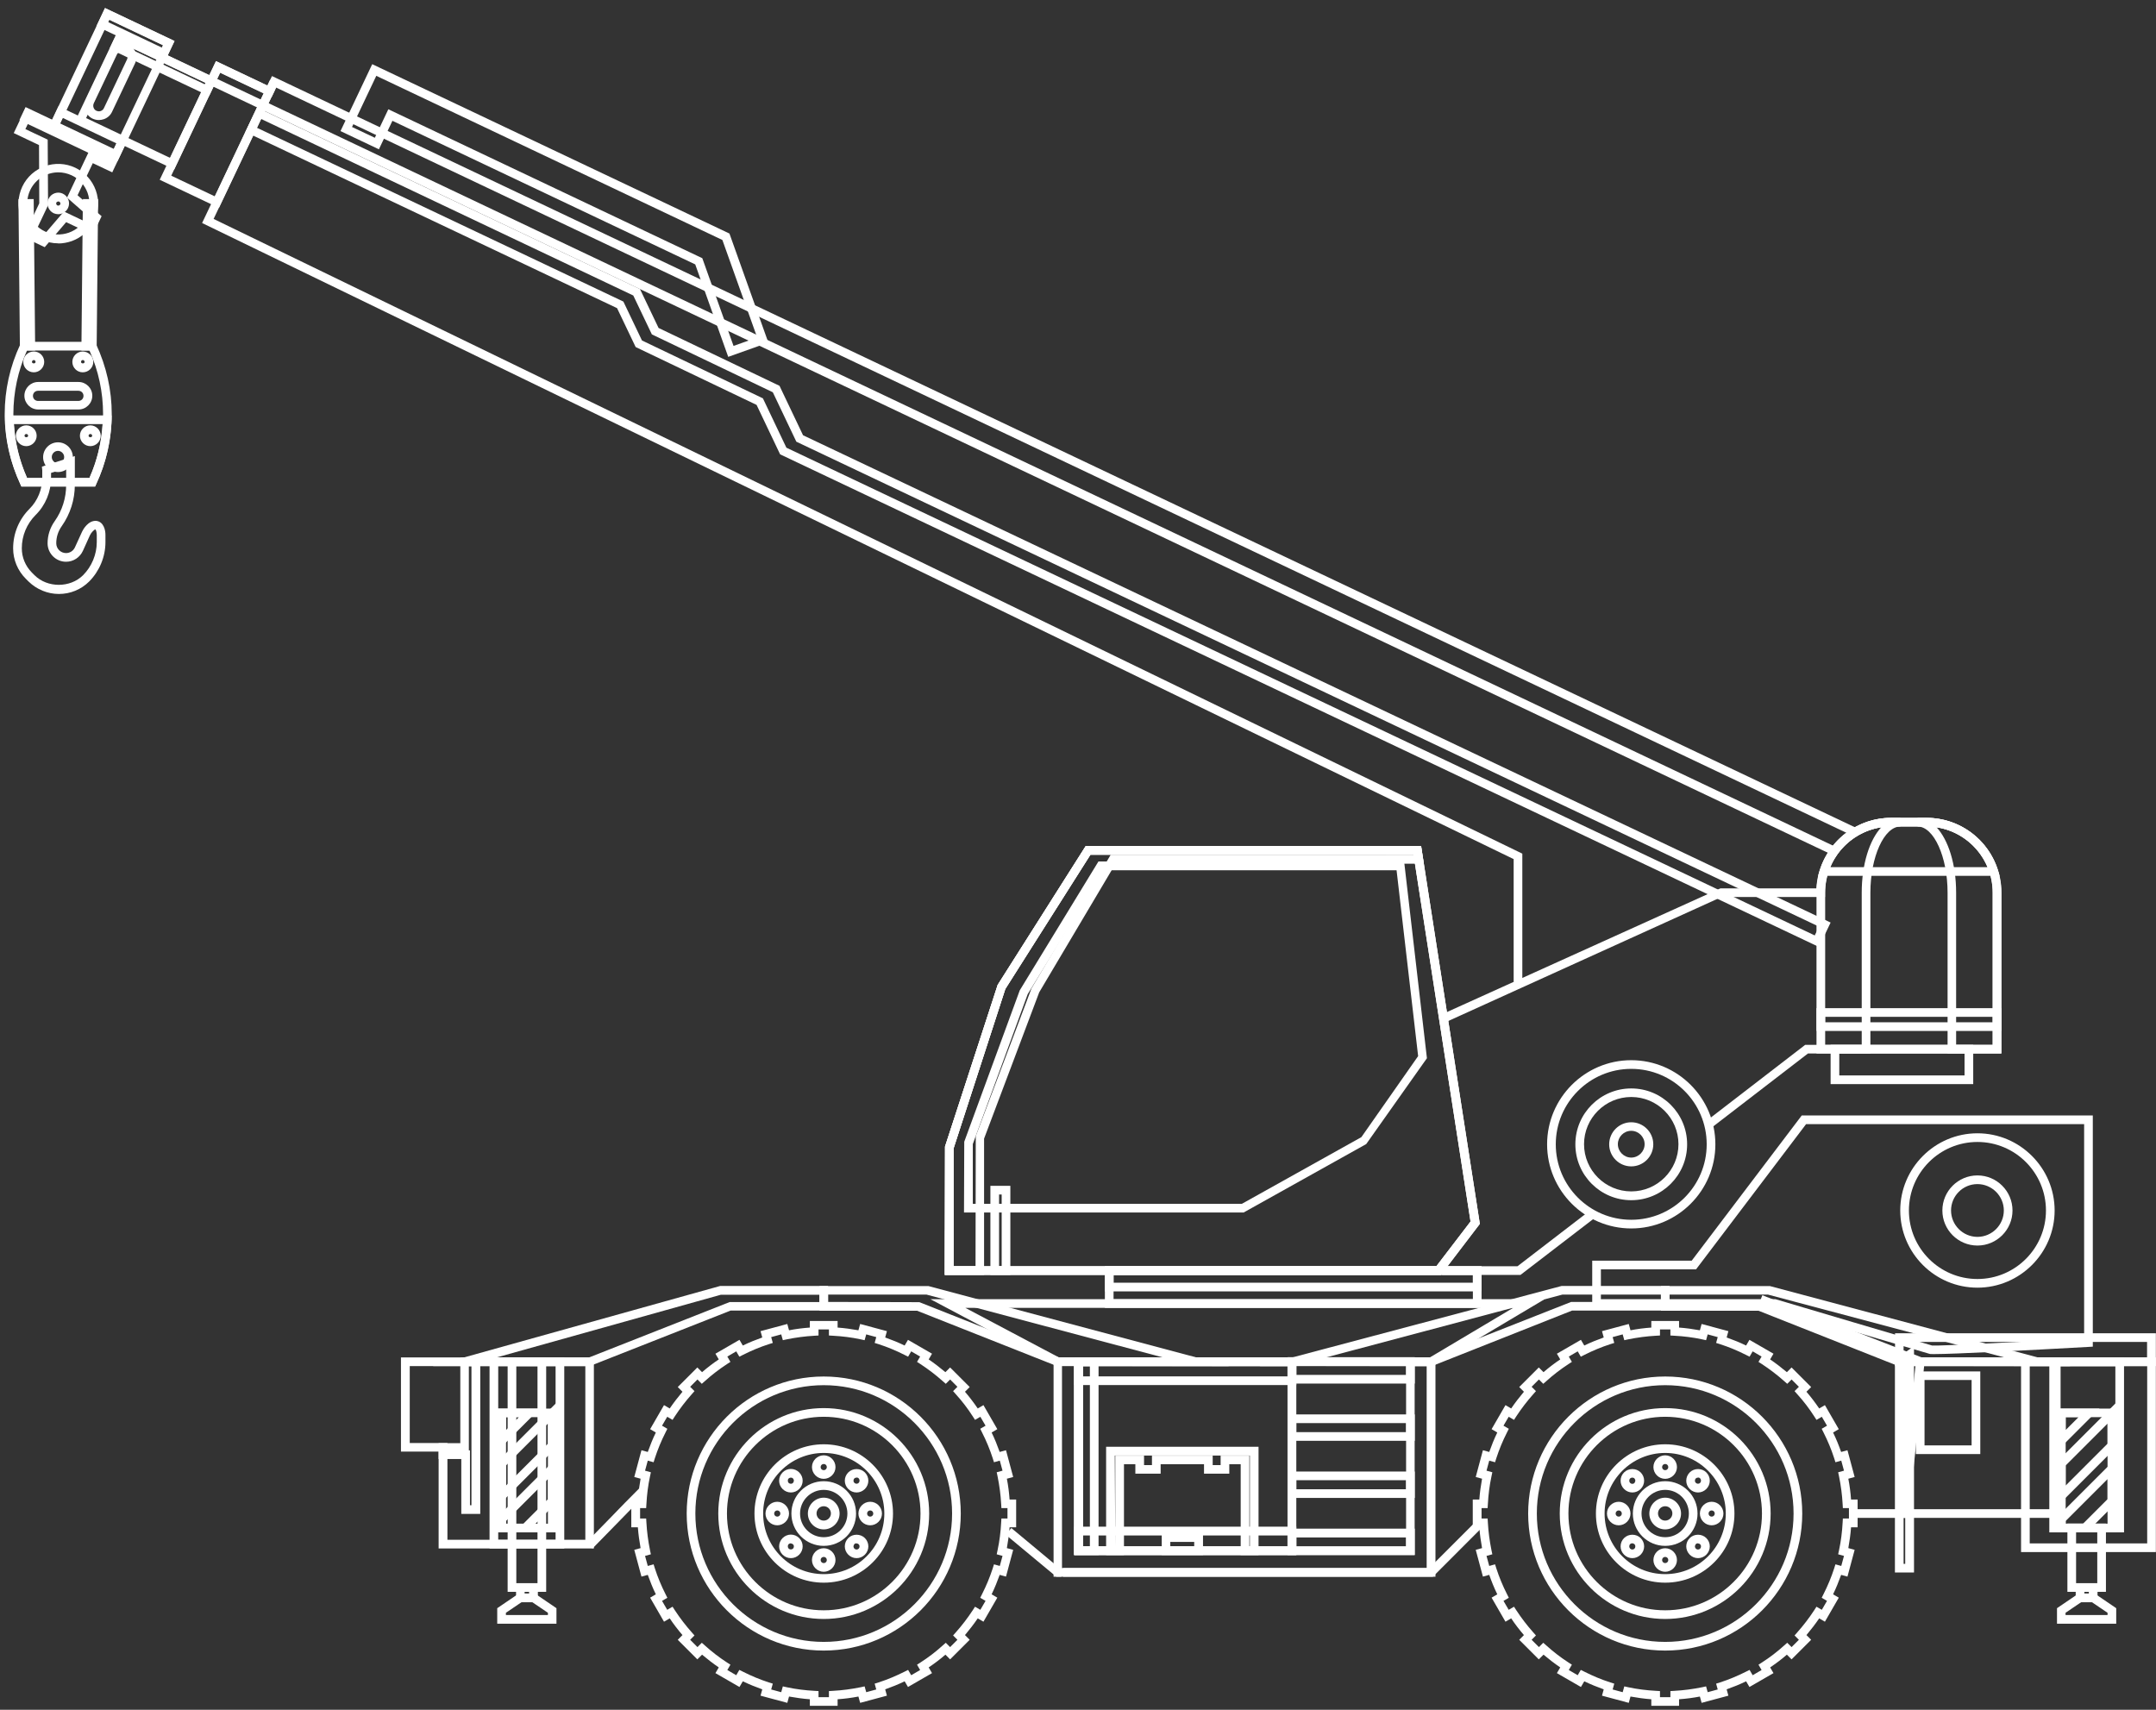 <svg width="174" height="138" viewBox="0 0 174 138" fill="none" xmlns="http://www.w3.org/2000/svg">
<rect x="0" y="0" width="174" height="138" fill="#333333" stroke="none"/>
<path d="M2.839 28.29H1.609L1.489 16.07H2.719L2.839 28.29Z" fill="white"/>
<path d="M7.799 28.29H6.569L6.689 16.07H7.919L7.799 28.29Z" fill="white"/>
<path d="M17.67 16.78L12.89 14.51L17.43 4.93L22.21 7.2L17.67 16.78ZM13.82 14.18L17.34 15.85L21.28 7.53L17.76 5.86L13.82 14.18Z" fill="white"/>
<path d="M14.06 13.68L6.02 9.87L9.489 2.55L17.529 6.36L14.06 13.68ZM6.95 9.53L13.72 12.74L16.59 6.69L9.82 3.48L6.95 9.53Z" fill="white"/>
<path d="M58.77 28.8L56.109 21.34L31.67 9.75L30.58 12.05L27.48 10.58L30.04 5.18L58.87 18.85L62.01 27.65L58.779 28.8H58.77ZM31.34 8.82L56.68 20.84L59.2 27.92L61.109 27.24L58.3 19.37L30.369 6.12L28.41 10.25L30.25 11.12L31.34 8.82Z" fill="white"/>
<path d="M122.859 79.26H122.16V69.34L16.31 18L21.8 6.44L22.43 6.74L17.239 17.67L122.859 68.9V79.26Z" fill="white"/>
<path d="M146.8 76.43L146.479 76.28L62.959 36.67L61.06 32.68L51.3 28.01L49.8 24.87L19.81 10.65L20.75 8.68L21.07 8.83L51.65 23.33L53.15 26.47L62.91 31.14L64.81 35.13L147.74 74.46L146.8 76.43ZM63.48 36.14L146.459 75.5L146.8 74.79L64.269 35.65L62.37 31.66L52.609 26.99L51.109 23.85L21.07 9.6L20.73 10.31L50.31 24.34L51.81 27.48L61.57 32.15L63.469 36.14H63.48Z" fill="white"/>
<path d="M147.86 68.99L17.23 7L16.87 7.75L8.83 3.94L9.49 2.56L16.89 6.07L17.43 4.94L21.58 6.91L21.95 6.14L22.27 6.29L149.89 66.86L149.59 67.49L22.29 7.07L21.92 7.84L17.77 5.87L17.53 6.37L23.13 9.02L148.16 68.36L147.86 68.99ZM9.77 3.6L16.54 6.81L16.599 6.69L9.83 3.48L9.77 3.6Z" fill="white"/>
<path d="M4.7 19.64C4.23 19.64 3.76 19.54 3.33 19.33C2.56 18.96 1.97 18.32 1.68 17.51C1.39 16.7 1.44 15.83 1.8 15.06C2.56 13.46 4.48 12.78 6.08 13.54C6.85 13.91 7.44 14.55 7.73 15.36C8.02 16.17 7.97 17.04 7.61 17.81C7.24 18.58 6.59 19.17 5.79 19.46C5.44 19.58 5.07 19.65 4.71 19.65L4.7 19.64ZM4.71 13.91C3.77 13.91 2.87 14.44 2.44 15.34C2.15 15.95 2.12 16.63 2.34 17.26C2.57 17.89 3.02 18.4 3.63 18.68C4.24 18.97 4.92 19 5.55 18.78C6.18 18.56 6.69 18.1 6.97 17.49C7.26 16.88 7.29 16.2 7.07 15.57C6.84 14.94 6.39 14.43 5.78 14.15C5.43 13.99 5.07 13.91 4.71 13.91Z" fill="white"/>
<path d="M3.609 19.95L1.879 19.13L3.169 16.41L3.149 11.71L1.109 10.74L2.079 8.7L4.189 9.7L8.479 0.65L14.089 3.31L9.059 13.91L7.489 13.17L6.259 15.76L8.199 17.45L7.489 18.95L5.339 17.93L3.609 19.95ZM2.809 18.8L3.429 19.09L5.159 17.07L7.159 18.02L7.339 17.64L5.409 15.95L7.169 12.24L8.739 12.98L13.169 3.65L8.829 1.59L4.539 10.64L2.419 9.64L2.049 10.42L3.849 11.27L3.879 16.57L2.819 18.8H2.809Z" fill="white"/>
<path d="M4.699 17.29C4.579 17.29 4.449 17.26 4.329 17.21C3.899 17 3.709 16.48 3.919 16.05C4.019 15.84 4.189 15.68 4.409 15.6C4.629 15.52 4.869 15.53 5.069 15.63C5.279 15.73 5.439 15.91 5.519 16.12C5.599 16.33 5.589 16.58 5.489 16.79C5.339 17.1 5.029 17.29 4.699 17.29ZM4.719 16.26C4.649 16.26 4.579 16.3 4.549 16.35C4.509 16.43 4.549 16.54 4.629 16.58C4.699 16.62 4.819 16.58 4.859 16.5C4.889 16.44 4.879 16.39 4.859 16.37C4.859 16.34 4.829 16.3 4.769 16.27C4.769 16.27 4.729 16.26 4.709 16.26H4.719Z" fill="white"/>
<path d="M2.064 8.643L1.567 9.691L9.283 13.35L9.78 12.302L2.064 8.643Z" fill="white"/>
<path d="M13.389 4.77L7.779 2.11L8.469 0.65L14.079 3.31L13.389 4.77ZM8.719 1.78L13.059 3.84L13.149 3.65L8.809 1.59L8.719 1.78Z" fill="white"/>
<path d="M9.49 13L3.89 10.34L4.72 8.58L10.32 11.24L9.49 13ZM4.82 10L9.16 12.06L9.39 11.57L5.05 9.51L4.82 10Z" fill="white"/>
<path d="M7.98 9.69C7.81 9.69 7.64 9.65 7.48 9.58C7.2 9.45 6.99 9.21 6.89 8.92C6.79 8.63 6.8 8.31 6.93 8.03L8.79 4.11C8.92 3.83 9.16 3.62 9.45 3.52C9.74 3.41 10.059 3.43 10.339 3.56C10.62 3.69 10.83 3.93 10.94 4.22C11.04 4.51 11.03 4.83 10.9 5.11L9.04 9.03C8.91 9.31 8.67 9.52 8.38 9.62C8.25 9.66 8.12 9.69 7.99 9.69H7.98ZM9.84 4.15C9.67 4.15 9.5 4.25 9.43 4.41L7.57 8.33C7.52 8.44 7.51 8.57 7.55 8.68C7.59 8.8 7.67 8.89 7.78 8.94C7.89 8.99 8.02 9 8.13 8.96C8.24 8.92 8.34 8.84 8.39 8.72L10.249 4.8C10.3 4.69 10.31 4.57 10.27 4.45C10.23 4.33 10.15 4.24 10.03 4.19C9.97 4.16 9.9 4.15 9.83 4.15H9.84Z" fill="white"/>
<path d="M47.819 124.98L47.319 124.49C47.709 124.1 48.369 123.42 49.099 122.67C49.969 121.77 50.929 120.78 51.609 120.11L52.109 120.6C51.439 121.27 50.479 122.26 49.609 123.15C48.879 123.9 48.209 124.59 47.819 124.98Z" fill="white"/>
<path d="M85.659 127.26H85.249L81.169 123.87L81.619 123.33L85.499 126.56H85.659V127.26Z" fill="white"/>
<path d="M115.64 127.26H85.79V126.56H115.349L119.12 122.79L119.609 123.29L115.64 127.26Z" fill="white"/>
<path d="M154.02 122.51H149.609V121.81H153.39L154.599 110.12L141.979 105.19L142.229 104.54L155.349 109.66L154.02 122.51Z" fill="white"/>
<path d="M156.109 109.29C155.899 109.29 155.759 109.29 155.719 109.27C155.399 109.17 143.98 105.81 143.14 105.56H128.5V101.75H136.53L145.41 90.03H168.9V108.69L168.57 108.71C163.57 108.99 157.679 109.29 156.109 109.29ZM129.2 104.86H143.29C143.79 105.02 155.59 108.5 155.93 108.6C156.37 108.65 163.39 108.29 168.2 108.03V90.73H145.76L136.88 102.45H129.2V104.86Z" fill="white"/>
<path d="M166.3 122.51H153.35V109.56H166.3V122.51ZM154.05 121.81H165.59V110.26H154.05V121.81Z" fill="white"/>
<path d="M4.75 47.94C3.84 47.94 2.95 47.57 2.3 46.93L2.08 46.71C1.43 46.06 1.06 45.18 1.06 44.26C1.06 43.05 1.53 41.92 2.38 41.07C3.04 40.41 3.41 39.5 3.41 38.57C3.41 38.27 3.41 38.02 3.41 37.95L3.38 37.67L3.65 37.57L6.04 36.81V39.13C6.04 40.33 5.67 41.49 4.98 42.47C4.69 42.88 4.54 43.35 4.54 43.85C4.54 44.29 4.9 44.64 5.33 44.64C5.64 44.64 5.92 44.46 6.05 44.17L6.63 42.9C6.71 42.73 7.12 42 7.76 42.04C8.37 42.1 8.52 42.8 8.51 43.2V43.76C8.51 44.94 8.03 46.09 7.2 46.93C6.55 47.58 5.68 47.94 4.75 47.94ZM4.12 38.15C4.12 38.25 4.12 38.38 4.12 38.57C4.12 39.69 3.67 40.78 2.88 41.56C2.16 42.28 1.76 43.24 1.76 44.25C1.76 44.99 2.05 45.68 2.57 46.21L2.79 46.43C3.83 47.46 5.66 47.46 6.7 46.43C7.4 45.73 7.81 44.75 7.81 43.76V43.19C7.81 42.98 7.75 42.76 7.7 42.73C7.62 42.73 7.38 42.95 7.26 43.2L6.69 44.46C6.45 44.99 5.92 45.34 5.33 45.34C4.51 45.34 3.84 44.67 3.84 43.85C3.84 43.21 4.04 42.59 4.41 42.07C5.02 41.21 5.34 40.19 5.34 39.14V37.78L4.12 38.17V38.15Z" fill="white"/>
<path d="M7.669 39.27H1.729L1.639 39.07C0.809 37.28 0.379 35.38 0.379 33.43C0.379 31.48 0.799 29.58 1.639 27.79L1.729 27.59H7.669L7.759 27.79C8.589 29.58 9.019 31.48 9.019 33.43C9.019 35.38 8.599 37.28 7.759 39.07L7.669 39.27ZM2.179 38.58H7.219C7.949 36.94 8.319 35.21 8.319 33.43C8.319 31.65 7.949 29.92 7.219 28.29H2.179C1.449 29.93 1.079 31.66 1.079 33.43C1.079 35.2 1.449 36.93 2.179 38.58Z" fill="white"/>
<path d="M7.669 39.27H1.729L1.639 39.07C0.889 37.45 0.469 35.71 0.409 33.89V33.53H9.009V33.89C8.929 35.71 8.519 37.45 7.769 39.07L7.679 39.27H7.669ZM2.179 38.58H7.219C7.829 37.21 8.179 35.75 8.279 34.23H1.129C1.219 35.75 1.579 37.21 2.189 38.58H2.179Z" fill="white"/>
<path d="M6.339 33.05H3.079C2.469 33.05 1.969 32.55 1.969 31.94C1.969 31.33 2.469 30.83 3.079 30.83H6.339C6.949 30.83 7.449 31.33 7.449 31.94C7.449 32.55 6.949 33.05 6.339 33.05ZM3.069 31.54C2.839 31.54 2.659 31.72 2.659 31.95C2.659 32.18 2.839 32.36 3.069 32.36H6.329C6.559 32.36 6.739 32.18 6.739 31.95C6.739 31.72 6.559 31.54 6.329 31.54H3.069Z" fill="white"/>
<path d="M4.679 38.1C4.019 38.1 3.479 37.56 3.479 36.9C3.479 36.24 4.019 35.7 4.679 35.7C5.339 35.7 5.879 36.24 5.879 36.9C5.879 37.56 5.339 38.1 4.679 38.1ZM4.679 36.39C4.399 36.39 4.179 36.62 4.179 36.89C4.179 37.16 4.409 37.39 4.679 37.39C4.949 37.39 5.179 37.16 5.179 36.89C5.179 36.62 4.949 36.39 4.679 36.39Z" fill="white"/>
<path d="M6.679 30.05C6.209 30.05 5.839 29.67 5.839 29.21C5.839 28.75 6.219 28.37 6.679 28.37C7.139 28.37 7.529 28.75 7.529 29.21C7.529 29.67 7.149 30.05 6.679 30.05ZM6.679 29.06C6.599 29.06 6.539 29.13 6.539 29.21C6.539 29.37 6.829 29.37 6.829 29.21C6.829 29.13 6.769 29.06 6.679 29.06Z" fill="white"/>
<path d="M2.729 30.05C2.259 30.05 1.879 29.67 1.879 29.21C1.879 28.75 2.259 28.37 2.729 28.37C3.199 28.37 3.569 28.75 3.569 29.21C3.569 29.67 3.189 30.05 2.729 30.05ZM2.729 29.06C2.649 29.06 2.579 29.13 2.579 29.21C2.579 29.37 2.869 29.37 2.869 29.21C2.869 29.13 2.809 29.06 2.729 29.06Z" fill="white"/>
<path d="M7.289 36.01C6.829 36.01 6.449 35.63 6.449 35.17C6.449 34.71 6.829 34.33 7.289 34.33C7.749 34.33 8.129 34.71 8.129 35.17C8.129 35.63 7.749 36.01 7.289 36.01ZM7.289 35.03C7.209 35.03 7.149 35.09 7.149 35.17C7.149 35.33 7.439 35.33 7.439 35.17C7.439 35.09 7.379 35.03 7.299 35.03H7.289ZM2.119 36.01C1.659 36.01 1.279 35.63 1.279 35.17C1.279 34.71 1.659 34.33 2.119 34.33C2.579 34.33 2.959 34.71 2.959 35.17C2.959 35.63 2.579 36.01 2.119 36.01ZM2.119 35.03C2.039 35.03 1.979 35.09 1.979 35.17C1.979 35.33 2.269 35.33 2.269 35.17C2.269 35.09 2.209 35.03 2.129 35.03H2.119Z" fill="white"/>
<path d="M47.94 124.98H35.399V117.16H32.359V109.56H47.929V124.98H47.94ZM36.099 124.28H47.239V110.26H33.069V116.47H36.109V124.29L36.099 124.28Z" fill="white"/>
<path d="M34.94 110.26L58.129 103.79H66.829V105.78H58.959L47.589 110.26H34.95H34.94ZM58.179 104.5L40.049 109.57H47.519L58.889 105.09H66.129V104.5H58.179Z" fill="white"/>
<path d="M99.21 110.26L85.25 110.24L74.01 105.79H66.14V103.8H74.93L99.22 110.27L99.21 110.26ZM85.44 109.56H93.85L74.78 104.49H66.83V105.08L74.2 105.1L85.44 109.55V109.56Z" fill="white"/>
<path d="M115.559 110.26H101.659L126.039 103.79H134.739V105.78H126.869L115.559 110.26ZM107.019 109.56H115.429L126.799 105.08H134.039V104.49H126.089L107.019 109.56Z" fill="white"/>
<path d="M167.119 110.26L153.159 110.24L141.919 105.79H134.049V103.8H142.839L167.129 110.27L167.119 110.26ZM153.349 109.56H161.759L142.689 104.49H134.739V105.08L142.109 105.1L153.349 109.55V109.56Z" fill="white"/>
<path d="M115.589 110.26L85.209 110.22L75.089 104.86H124.659L115.589 110.26ZM85.459 109.56H115.399L122.119 105.56H77.909L85.459 109.56Z" fill="white"/>
<path d="M115.849 127.26H85.029V109.56H87.399V124.81H113.479V109.56H115.849V127.26ZM85.719 126.56H115.139V110.26H114.169V125.51H86.679V110.26H85.709V126.56H85.719Z" fill="white"/>
<path d="M154.47 126.92H152.93V109.73L154.47 108.65V126.92ZM153.63 126.22H153.76V110L153.63 110.09V126.21V126.22Z" fill="white"/>
<path d="M159.819 117.36H154.619V110.69H159.819V117.36ZM155.319 116.66H159.119V111.38H155.319V116.66Z" fill="white"/>
<path d="M173.989 110.26H152.939V107.61H173.989V110.26ZM153.629 109.56H173.279V108.31H153.629V109.56Z" fill="white"/>
<path d="M173.989 125.27H163.109V109.56H173.989V125.27ZM163.809 124.57H173.289V110.26H163.809V124.57Z" fill="white"/>
<path d="M122.71 102.9H116.39V102.2H122.47L128.31 97.71L128.74 98.27L122.71 102.9Z" fill="white"/>
<path d="M138.24 90.95L137.81 90.4L145.69 84.33H160.82V72.05C160.82 69.11 158.419 66.71 155.479 66.71H152.63C149.69 66.71 147.29 69.11 147.29 72.05V72.4H138.93L116.5 82.58L116.209 81.94L138.849 71.7H146.589C146.769 68.53 149.41 66.01 152.62 66.01H155.469C158.799 66.01 161.51 68.72 161.51 72.05V85.03H145.91L138.219 90.95H138.24Z" fill="white"/>
<path d="M161.39 70.69H146.729L146.87 70.24C147.66 67.71 149.98 66.01 152.63 66.01H155.479C158.129 66.01 160.45 67.71 161.24 70.24L161.38 70.69H161.39ZM147.709 69.99H160.42C159.6 68.01 157.67 66.71 155.49 66.71H152.64C150.46 66.71 148.529 68.01 147.709 69.99Z" fill="white"/>
<path d="M159.249 87.5H147.739V84.33H159.249V87.5ZM148.439 86.8H158.549V85.03H148.439V86.8Z" fill="white"/>
<path d="M131.649 99.15C127.909 99.15 124.859 96.1 124.859 92.36C124.859 88.62 127.909 85.57 131.649 85.57C135.389 85.57 138.439 88.62 138.439 92.36C138.439 96.1 135.389 99.15 131.649 99.15ZM131.649 86.27C128.289 86.27 125.559 89 125.559 92.36C125.559 95.72 128.289 98.45 131.649 98.45C135.009 98.45 137.739 95.72 137.739 92.36C137.739 89 135.009 86.27 131.649 86.27Z" fill="white"/>
<path d="M131.65 96.87C129.16 96.87 127.14 94.85 127.14 92.36C127.14 89.87 129.16 87.85 131.65 87.85C134.14 87.85 136.16 89.87 136.16 92.36C136.16 94.85 134.14 96.87 131.65 96.87ZM131.65 88.54C129.55 88.54 127.84 90.25 127.84 92.35C127.84 94.45 129.55 96.16 131.65 96.16C133.75 96.16 135.46 94.45 135.46 92.35C135.46 90.25 133.75 88.54 131.65 88.54Z" fill="white"/>
<path d="M131.649 94.14C130.669 94.14 129.869 93.34 129.869 92.36C129.869 91.38 130.669 90.58 131.649 90.58C132.629 90.58 133.429 91.38 133.429 92.36C133.429 93.34 132.629 94.14 131.649 94.14ZM131.649 91.27C131.049 91.27 130.569 91.76 130.569 92.35C130.569 92.94 131.059 93.43 131.649 93.43C132.239 93.43 132.729 92.94 132.729 92.35C132.729 91.76 132.239 91.27 131.649 91.27Z" fill="white"/>
<path d="M66.479 130.67C61.789 130.67 57.969 126.85 57.969 122.16C57.969 117.47 61.789 113.65 66.479 113.65C71.169 113.65 74.989 117.47 74.989 122.16C74.989 126.85 71.169 130.67 66.479 130.67ZM66.479 114.35C62.179 114.35 58.669 117.85 58.669 122.16C58.669 126.47 62.169 129.97 66.479 129.97C70.789 129.97 74.289 126.47 74.289 122.16C74.289 117.85 70.789 114.35 66.479 114.35Z" fill="white"/>
<path d="M66.479 133.22C60.379 133.22 55.419 128.26 55.419 122.16C55.419 116.06 60.379 111.1 66.479 111.1C72.579 111.1 77.539 116.06 77.539 122.16C77.539 128.26 72.579 133.22 66.479 133.22ZM66.479 111.8C60.769 111.8 56.119 116.45 56.119 122.16C56.119 127.87 60.769 132.52 66.479 132.52C72.189 132.52 76.839 127.87 76.839 122.16C76.839 116.45 72.189 111.8 66.479 111.8Z" fill="white"/>
<path d="M66.48 127.74C63.4 127.74 60.89 125.24 60.89 122.16C60.89 119.08 63.4 116.57 66.48 116.57C69.56 116.57 72.07 119.08 72.07 122.16C72.07 125.24 69.56 127.74 66.48 127.74ZM66.48 117.27C63.79 117.27 61.59 119.46 61.59 122.16C61.59 124.86 63.78 127.05 66.48 127.05C69.18 127.05 71.37 124.86 71.37 122.16C71.37 119.46 69.18 117.27 66.48 117.27Z" fill="white"/>
<path d="M66.479 124.77C65.039 124.77 63.869 123.6 63.869 122.16C63.869 120.72 65.039 119.55 66.479 119.55C67.919 119.55 69.089 120.72 69.089 122.16C69.089 123.6 67.919 124.77 66.479 124.77ZM66.479 120.25C65.429 120.25 64.569 121.11 64.569 122.16C64.569 123.21 65.429 124.07 66.479 124.07C67.529 124.07 68.389 123.21 68.389 122.16C68.389 121.11 67.529 120.25 66.479 120.25Z" fill="white"/>
<path d="M66.479 123.44C65.769 123.44 65.199 122.86 65.199 122.16C65.199 121.46 65.779 120.88 66.479 120.88C67.179 120.88 67.759 121.46 67.759 122.16C67.759 122.86 67.179 123.44 66.479 123.44ZM66.479 121.57C66.159 121.57 65.899 121.83 65.899 122.15C65.899 122.47 66.159 122.73 66.479 122.73C66.799 122.73 67.059 122.47 67.059 122.15C67.059 121.83 66.799 121.57 66.479 121.57Z" fill="white"/>
<path d="M66.479 126.86C65.959 126.86 65.529 126.43 65.529 125.91C65.529 125.39 65.959 124.96 66.479 124.96C66.999 124.96 67.429 125.39 67.429 125.91C67.429 126.43 66.999 126.86 66.479 126.86ZM66.479 125.66C66.339 125.66 66.229 125.77 66.229 125.91C66.229 126.05 66.339 126.16 66.479 126.16C66.619 126.16 66.729 126.05 66.729 125.91C66.729 125.77 66.619 125.66 66.479 125.66Z" fill="white"/>
<path d="M69.13 125.76C68.88 125.76 68.64 125.66 68.46 125.48C68.28 125.3 68.18 125.06 68.18 124.81C68.18 124.56 68.28 124.32 68.46 124.14C68.82 123.78 69.44 123.78 69.8 124.14C69.98 124.32 70.08 124.56 70.08 124.81C70.08 125.06 69.98 125.3 69.8 125.48C69.62 125.66 69.38 125.76 69.13 125.76ZM69.13 124.56C69.07 124.56 69 124.58 68.95 124.63C68.95 124.63 68.88 124.74 68.88 124.81C68.88 124.88 68.91 124.94 68.95 124.99C69.05 125.09 69.21 125.09 69.3 124.99C69.35 124.94 69.37 124.88 69.37 124.81C69.37 124.74 69.34 124.68 69.3 124.64C69.26 124.6 69.19 124.57 69.12 124.57L69.13 124.56Z" fill="white"/>
<path d="M70.229 123.11C69.709 123.11 69.279 122.68 69.279 122.16C69.279 121.64 69.709 121.21 70.229 121.21C70.749 121.21 71.179 121.64 71.179 122.16C71.179 122.68 70.749 123.11 70.229 123.11ZM70.229 121.91C70.089 121.91 69.979 122.02 69.979 122.16C69.979 122.3 70.089 122.41 70.229 122.41C70.369 122.41 70.479 122.3 70.479 122.16C70.479 122.02 70.369 121.91 70.229 121.91Z" fill="white"/>
<path d="M69.13 120.46C68.88 120.46 68.64 120.36 68.46 120.18C68.28 120 68.18 119.76 68.18 119.51C68.18 119.26 68.28 119.02 68.46 118.84C68.82 118.48 69.44 118.48 69.8 118.84C69.98 119.02 70.08 119.26 70.08 119.51C70.08 119.76 69.98 120 69.8 120.18C69.62 120.36 69.38 120.46 69.13 120.46ZM69.13 119.26C69.07 119.26 69 119.28 68.95 119.33C68.9 119.38 68.88 119.44 68.88 119.51C68.88 119.58 68.91 119.64 68.95 119.68C69.05 119.78 69.21 119.78 69.3 119.68C69.35 119.63 69.37 119.57 69.37 119.5C69.37 119.43 69.34 119.37 69.3 119.32C69.25 119.27 69.19 119.25 69.12 119.25L69.13 119.26Z" fill="white"/>
<path d="M66.479 119.36C65.959 119.36 65.529 118.93 65.529 118.41C65.529 117.89 65.959 117.46 66.479 117.46C66.999 117.46 67.429 117.89 67.429 118.41C67.429 118.93 66.999 119.36 66.479 119.36ZM66.479 118.16C66.339 118.16 66.229 118.27 66.229 118.41C66.229 118.55 66.339 118.66 66.479 118.66C66.619 118.66 66.729 118.55 66.729 118.41C66.729 118.27 66.619 118.16 66.479 118.16Z" fill="white"/>
<path d="M63.83 120.46C63.58 120.46 63.339 120.36 63.159 120.18C62.979 120 62.879 119.76 62.879 119.51C62.879 119.26 62.979 119.02 63.159 118.84C63.339 118.66 63.58 118.56 63.83 118.56C64.079 118.56 64.319 118.66 64.499 118.84C64.679 119.02 64.779 119.26 64.779 119.51C64.779 119.76 64.679 120 64.499 120.18C64.319 120.36 64.079 120.46 63.83 120.46ZM63.83 119.26C63.76 119.26 63.699 119.29 63.649 119.33C63.599 119.38 63.58 119.44 63.58 119.51C63.58 119.58 63.609 119.64 63.649 119.69C63.749 119.78 63.909 119.78 63.999 119.69C63.999 119.69 64.07 119.58 64.07 119.51C64.07 119.44 64.039 119.38 63.999 119.33C63.949 119.28 63.889 119.26 63.819 119.26H63.83Z" fill="white"/>
<path d="M62.729 123.11C62.209 123.11 61.779 122.68 61.779 122.16C61.779 121.64 62.209 121.21 62.729 121.21C63.249 121.21 63.679 121.64 63.679 122.16C63.679 122.68 63.249 123.11 62.729 123.11ZM62.729 121.91C62.589 121.91 62.479 122.02 62.479 122.16C62.479 122.3 62.589 122.41 62.729 122.41C62.869 122.41 62.979 122.3 62.979 122.16C62.979 122.02 62.869 121.91 62.729 121.91Z" fill="white"/>
<path d="M63.83 125.76C63.58 125.76 63.339 125.66 63.159 125.48C62.979 125.3 62.879 125.06 62.879 124.81C62.879 124.56 62.979 124.32 63.159 124.14C63.339 123.96 63.58 123.86 63.83 123.86C64.079 123.86 64.319 123.96 64.499 124.14C64.679 124.32 64.779 124.56 64.779 124.81C64.779 125.06 64.679 125.3 64.499 125.48C64.319 125.66 64.079 125.76 63.83 125.76ZM63.83 124.56C63.76 124.56 63.699 124.59 63.649 124.63C63.599 124.68 63.58 124.74 63.58 124.81C63.58 124.88 63.609 124.94 63.649 124.99C63.739 125.08 63.909 125.08 63.999 124.99C64.049 124.94 64.07 124.88 64.07 124.81C64.07 124.74 64.039 124.68 63.999 124.64C63.999 124.64 63.889 124.57 63.819 124.57L63.83 124.56Z" fill="white"/>
<path d="M67.599 137.68H65.359V137.15C64.799 137.11 64.239 137.03 63.679 136.93L63.539 137.44L61.379 136.86L61.519 136.35C60.989 136.16 60.469 135.95 59.949 135.7L59.679 136.16L57.739 135.04L58.009 134.58C57.539 134.26 57.089 133.91 56.659 133.55L56.279 133.93L54.699 132.35L55.079 131.97C54.719 131.55 54.369 131.1 54.049 130.62L53.589 130.89L52.469 128.95L52.929 128.68C52.679 128.17 52.469 127.64 52.279 127.11L51.769 127.25L51.189 125.09L51.699 124.95C51.599 124.39 51.519 123.83 51.479 123.27H50.949V121.03H51.479C51.519 120.47 51.599 119.91 51.699 119.35L51.189 119.21L51.769 117.05L52.279 117.19C52.469 116.66 52.679 116.13 52.929 115.62L52.469 115.35L53.589 113.41L54.049 113.68C54.369 113.21 54.719 112.76 55.079 112.33L54.699 111.95L56.279 110.37L56.659 110.75C57.079 110.39 57.529 110.04 58.009 109.72L57.739 109.26L59.679 108.14L59.949 108.6C60.459 108.35 60.989 108.14 61.519 107.95L61.379 107.44L63.539 106.86L63.679 107.37C64.239 107.26 64.799 107.19 65.359 107.15V106.62H67.599V107.15C68.159 107.19 68.719 107.27 69.279 107.37L69.419 106.86L71.579 107.44L71.439 107.95C71.969 108.14 72.499 108.35 73.009 108.6L73.279 108.14L75.219 109.26L74.949 109.72C75.419 110.04 75.869 110.39 76.299 110.75L76.679 110.37L78.259 111.95L77.879 112.33C78.239 112.75 78.589 113.21 78.909 113.68L79.369 113.41L80.489 115.35L80.029 115.62C80.279 116.13 80.489 116.66 80.679 117.19L81.189 117.05L81.769 119.21L81.259 119.35C81.369 119.91 81.439 120.47 81.479 121.03H82.009V123.27H81.479C81.439 123.83 81.359 124.39 81.259 124.95L81.769 125.09L81.189 127.25L80.679 127.11C80.489 127.64 80.279 128.16 80.029 128.68L80.489 128.95L79.369 130.89L78.909 130.62C78.589 131.09 78.239 131.54 77.879 131.97L78.259 132.35L76.679 133.93L76.299 133.55C75.879 133.92 75.419 134.26 74.949 134.58L75.219 135.04L73.279 136.16L73.009 135.7C72.499 135.95 71.969 136.16 71.439 136.35L71.579 136.86L69.419 137.44L69.279 136.93C68.719 137.04 68.159 137.11 67.599 137.15V137.68ZM66.059 136.98H66.899V136.49L67.229 136.47C67.969 136.43 68.719 136.33 69.459 136.18L69.779 136.11L69.909 136.58L70.719 136.36L70.589 135.89L70.909 135.79C71.619 135.56 72.309 135.27 72.989 134.93L73.289 134.78L73.539 135.21L74.259 134.79L74.009 134.36L74.289 134.18C74.929 133.77 75.529 133.31 76.079 132.81L76.329 132.59L76.679 132.94L77.269 132.35L76.919 132L77.139 131.75C77.629 131.2 78.089 130.6 78.509 129.96L78.689 129.68L79.119 129.93L79.539 129.21L79.109 128.96L79.259 128.66C79.599 127.99 79.889 127.29 80.119 126.58L80.219 126.26L80.689 126.39L80.909 125.58L80.439 125.45L80.509 125.12C80.669 124.38 80.759 123.63 80.799 122.89L80.819 122.56H81.309V121.72H80.819L80.799 121.39C80.759 120.65 80.659 119.9 80.509 119.16L80.439 118.83L80.909 118.7L80.689 117.89L80.219 118.02L80.119 117.7C79.889 116.99 79.599 116.29 79.259 115.62L79.109 115.32L79.539 115.07L79.119 114.35L78.689 114.6L78.509 114.32C78.099 113.68 77.639 113.08 77.139 112.53L76.919 112.28L77.269 111.93L76.679 111.34L76.329 111.69L76.079 111.47C75.529 110.98 74.929 110.52 74.289 110.1L74.009 109.92L74.259 109.49L73.539 109.07L73.289 109.5L72.989 109.35C72.319 109.01 71.619 108.72 70.909 108.49L70.589 108.39L70.719 107.92L69.909 107.7L69.779 108.17L69.459 108.1C68.719 107.94 67.969 107.85 67.229 107.81L66.899 107.79V107.3H66.059V107.79L65.729 107.81C64.989 107.85 64.239 107.95 63.499 108.1L63.179 108.17L63.049 107.7L62.239 107.92L62.369 108.39L62.049 108.49C61.339 108.72 60.639 109.01 59.969 109.35L59.669 109.5L59.419 109.07L58.699 109.49L58.949 109.92L58.669 110.1C58.029 110.52 57.429 110.98 56.889 111.47L56.639 111.69L56.289 111.34L55.699 111.93L56.049 112.28L55.829 112.53C55.339 113.08 54.879 113.68 54.459 114.32L54.279 114.6L53.849 114.35L53.429 115.07L53.859 115.32L53.709 115.62C53.369 116.29 53.079 116.99 52.849 117.7L52.749 118.02L52.279 117.89L52.059 118.7L52.529 118.83L52.459 119.16C52.299 119.9 52.209 120.65 52.169 121.39L52.149 121.72H51.659V122.56H52.149L52.169 122.89C52.209 123.63 52.309 124.38 52.459 125.12L52.529 125.45L52.059 125.58L52.279 126.39L52.749 126.26L52.849 126.58C53.079 127.29 53.369 127.99 53.709 128.66L53.859 128.96L53.429 129.21L53.849 129.93L54.279 129.68L54.459 129.96C54.879 130.6 55.339 131.2 55.829 131.75L56.049 132L55.699 132.35L56.289 132.94L56.639 132.59L56.889 132.81C57.439 133.31 58.039 133.77 58.669 134.18L58.949 134.36L58.699 134.79L59.419 135.21L59.669 134.78L59.969 134.93C60.639 135.27 61.339 135.56 62.049 135.79L62.369 135.89L62.239 136.36L63.049 136.58L63.179 136.11L63.499 136.18C64.239 136.34 64.989 136.43 65.729 136.47L66.059 136.49V136.98Z" fill="white"/>
<path d="M134.389 130.67C129.699 130.67 125.879 126.85 125.879 122.16C125.879 117.47 129.699 113.65 134.389 113.65C139.079 113.65 142.899 117.47 142.899 122.16C142.899 126.85 139.079 130.67 134.389 130.67ZM134.389 114.35C130.089 114.35 126.579 117.85 126.579 122.16C126.579 126.47 130.079 129.97 134.389 129.97C138.699 129.97 142.199 126.47 142.199 122.16C142.199 117.85 138.699 114.35 134.389 114.35Z" fill="white"/>
<path d="M134.39 133.22C128.29 133.22 123.33 128.26 123.33 122.16C123.33 116.06 128.29 111.1 134.39 111.1C140.49 111.1 145.45 116.06 145.45 122.16C145.45 128.26 140.49 133.22 134.39 133.22ZM134.39 111.8C128.68 111.8 124.03 116.45 124.03 122.16C124.03 127.87 128.68 132.52 134.39 132.52C140.1 132.52 144.75 127.87 144.75 122.16C144.75 116.45 140.1 111.8 134.39 111.8Z" fill="white"/>
<path d="M134.389 127.74C131.309 127.74 128.799 125.24 128.799 122.16C128.799 119.08 131.309 116.57 134.389 116.57C137.469 116.57 139.979 119.08 139.979 122.16C139.979 125.24 137.469 127.74 134.389 127.74ZM134.389 117.27C131.699 117.27 129.499 119.46 129.499 122.16C129.499 124.86 131.689 127.05 134.389 127.05C137.089 127.05 139.279 124.86 139.279 122.16C139.279 119.46 137.089 117.27 134.389 117.27Z" fill="white"/>
<path d="M134.389 124.77C132.949 124.77 131.779 123.6 131.779 122.16C131.779 120.72 132.949 119.55 134.389 119.55C135.829 119.55 136.999 120.72 136.999 122.16C136.999 123.6 135.829 124.77 134.389 124.77ZM134.389 120.25C133.339 120.25 132.479 121.11 132.479 122.16C132.479 123.21 133.339 124.07 134.389 124.07C135.439 124.07 136.299 123.21 136.299 122.16C136.299 121.11 135.439 120.25 134.389 120.25Z" fill="white"/>
<path d="M134.389 123.44C133.679 123.44 133.109 122.86 133.109 122.16C133.109 121.46 133.689 120.88 134.389 120.88C135.089 120.88 135.669 121.46 135.669 122.16C135.669 122.86 135.089 123.44 134.389 123.44ZM134.389 121.57C134.069 121.57 133.809 121.83 133.809 122.15C133.809 122.47 134.069 122.73 134.389 122.73C134.709 122.73 134.969 122.47 134.969 122.15C134.969 121.83 134.709 121.57 134.389 121.57Z" fill="white"/>
<path d="M134.389 126.86C133.869 126.86 133.439 126.43 133.439 125.91C133.439 125.39 133.869 124.96 134.389 124.96C134.909 124.96 135.339 125.39 135.339 125.91C135.339 126.43 134.909 126.86 134.389 126.86ZM134.389 125.66C134.249 125.66 134.139 125.77 134.139 125.91C134.139 126.05 134.249 126.16 134.389 126.16C134.529 126.16 134.639 126.05 134.639 125.91C134.639 125.77 134.529 125.66 134.389 125.66Z" fill="white"/>
<path d="M137.039 125.76C136.789 125.76 136.549 125.66 136.369 125.48C136.189 125.3 136.089 125.06 136.089 124.81C136.089 124.56 136.189 124.32 136.369 124.14C136.729 123.78 137.349 123.78 137.709 124.14C137.889 124.32 137.989 124.56 137.989 124.81C137.989 125.06 137.889 125.3 137.709 125.48C137.529 125.66 137.289 125.76 137.039 125.76ZM137.039 124.56C136.979 124.56 136.909 124.58 136.859 124.63C136.859 124.63 136.789 124.74 136.789 124.81C136.789 124.88 136.819 124.94 136.859 124.99C136.959 125.09 137.119 125.09 137.209 124.99C137.259 124.94 137.279 124.88 137.279 124.81C137.279 124.74 137.249 124.68 137.209 124.64C137.169 124.6 137.099 124.57 137.029 124.57L137.039 124.56Z" fill="white"/>
<path d="M138.139 123.11C137.619 123.11 137.189 122.68 137.189 122.16C137.189 121.64 137.619 121.21 138.139 121.21C138.659 121.21 139.089 121.64 139.089 122.16C139.089 122.68 138.659 123.11 138.139 123.11ZM138.139 121.91C137.999 121.91 137.889 122.02 137.889 122.16C137.889 122.3 137.999 122.41 138.139 122.41C138.279 122.41 138.389 122.3 138.389 122.16C138.389 122.02 138.279 121.91 138.139 121.91Z" fill="white"/>
<path d="M137.039 120.46C136.789 120.46 136.549 120.36 136.369 120.18C136.189 120 136.089 119.76 136.089 119.51C136.089 119.26 136.189 119.02 136.369 118.84C136.729 118.48 137.349 118.48 137.709 118.84C137.889 119.02 137.989 119.26 137.989 119.51C137.989 119.76 137.889 120 137.709 120.18C137.529 120.36 137.289 120.46 137.039 120.46ZM137.039 119.26C136.979 119.26 136.909 119.28 136.859 119.33C136.809 119.38 136.789 119.44 136.789 119.51C136.789 119.58 136.819 119.64 136.859 119.68C136.959 119.78 137.119 119.78 137.209 119.68C137.259 119.63 137.279 119.57 137.279 119.5C137.279 119.43 137.249 119.37 137.209 119.32C137.159 119.27 137.099 119.25 137.029 119.25L137.039 119.26Z" fill="white"/>
<path d="M134.389 119.36C133.869 119.36 133.439 118.93 133.439 118.41C133.439 117.89 133.869 117.46 134.389 117.46C134.909 117.46 135.339 117.89 135.339 118.41C135.339 118.93 134.909 119.36 134.389 119.36ZM134.389 118.16C134.249 118.16 134.139 118.27 134.139 118.41C134.139 118.55 134.249 118.66 134.389 118.66C134.529 118.66 134.639 118.55 134.639 118.41C134.639 118.27 134.529 118.16 134.389 118.16Z" fill="white"/>
<path d="M131.74 120.46C131.49 120.46 131.25 120.36 131.07 120.18C130.89 120 130.79 119.76 130.79 119.51C130.79 119.26 130.89 119.02 131.07 118.84C131.43 118.48 132.05 118.48 132.41 118.84C132.59 119.02 132.69 119.26 132.69 119.51C132.69 119.76 132.59 120 132.41 120.18C132.23 120.36 131.99 120.46 131.74 120.46ZM131.74 119.26C131.68 119.26 131.61 119.28 131.56 119.33C131.51 119.38 131.49 119.44 131.49 119.51C131.49 119.58 131.52 119.64 131.56 119.69C131.66 119.79 131.82 119.79 131.91 119.69C131.91 119.69 131.979 119.58 131.979 119.51C131.979 119.44 131.95 119.38 131.91 119.33C131.86 119.28 131.799 119.26 131.729 119.26H131.74Z" fill="white"/>
<path d="M130.639 123.11C130.119 123.11 129.689 122.68 129.689 122.16C129.689 121.64 130.119 121.21 130.639 121.21C131.159 121.21 131.589 121.64 131.589 122.16C131.589 122.68 131.159 123.11 130.639 123.11ZM130.639 121.91C130.499 121.91 130.389 122.02 130.389 122.16C130.389 122.3 130.499 122.41 130.639 122.41C130.779 122.41 130.889 122.3 130.889 122.16C130.889 122.02 130.779 121.91 130.639 121.91Z" fill="white"/>
<path d="M131.74 125.76C131.49 125.76 131.25 125.66 131.07 125.48C130.89 125.3 130.79 125.06 130.79 124.81C130.79 124.56 130.89 124.32 131.07 124.14C131.43 123.78 132.05 123.78 132.41 124.14C132.59 124.32 132.69 124.56 132.69 124.81C132.69 125.06 132.59 125.3 132.41 125.48C132.23 125.66 131.99 125.76 131.74 125.76ZM131.74 124.56C131.68 124.56 131.61 124.58 131.56 124.63C131.51 124.68 131.49 124.74 131.49 124.81C131.49 124.88 131.52 124.94 131.56 124.99C131.66 125.09 131.82 125.09 131.91 124.99C131.96 124.94 131.979 124.88 131.979 124.81C131.979 124.74 131.95 124.68 131.91 124.63C131.91 124.63 131.799 124.56 131.729 124.56H131.74Z" fill="white"/>
<path d="M135.509 137.68H133.269V137.15C132.709 137.11 132.149 137.03 131.589 136.93L131.449 137.44L129.289 136.86L129.429 136.35C128.899 136.16 128.379 135.95 127.859 135.7L127.589 136.16L125.649 135.04L125.919 134.58C125.449 134.26 124.999 133.91 124.569 133.55L124.189 133.93L122.609 132.35L122.989 131.97C122.629 131.55 122.279 131.1 121.959 130.62L121.499 130.89L120.379 128.95L120.839 128.68C120.589 128.17 120.379 127.65 120.189 127.11L119.679 127.25L119.099 125.09L119.609 124.95C119.509 124.39 119.429 123.83 119.389 123.27H118.859V121.03H119.389C119.429 120.47 119.509 119.91 119.609 119.35L119.099 119.21L119.679 117.05L120.189 117.19C120.379 116.66 120.589 116.13 120.839 115.62L120.379 115.35L121.499 113.41L121.959 113.68C122.279 113.21 122.629 112.76 122.989 112.33L122.609 111.95L124.189 110.37L124.569 110.75C124.989 110.39 125.439 110.04 125.919 109.72L125.649 109.26L127.589 108.14L127.859 108.6C128.369 108.35 128.899 108.14 129.429 107.95L129.289 107.44L131.449 106.86L131.589 107.37C132.149 107.26 132.709 107.19 133.269 107.15V106.62H135.509V107.15C136.069 107.19 136.629 107.27 137.189 107.37L137.329 106.86L139.489 107.44L139.349 107.95C139.879 108.14 140.409 108.35 140.919 108.6L141.189 108.14L143.129 109.26L142.859 109.72C143.329 110.04 143.779 110.39 144.209 110.75L144.589 110.37L146.169 111.95L145.789 112.33C146.149 112.75 146.499 113.21 146.819 113.68L147.279 113.41L148.399 115.35L147.939 115.62C148.189 116.13 148.399 116.65 148.589 117.19L149.099 117.05L149.679 119.21L149.169 119.35C149.279 119.91 149.349 120.47 149.389 121.03H149.919V123.27H149.389C149.349 123.83 149.269 124.39 149.169 124.95L149.679 125.09L149.099 127.25L148.589 127.11C148.399 127.64 148.189 128.16 147.939 128.68L148.399 128.95L147.279 130.89L146.819 130.62C146.499 131.09 146.149 131.54 145.789 131.97L146.169 132.35L144.589 133.93L144.209 133.55C143.789 133.92 143.329 134.26 142.859 134.58L143.129 135.04L141.189 136.16L140.919 135.7C140.409 135.95 139.879 136.16 139.349 136.35L139.489 136.86L137.329 137.44L137.189 136.93C136.629 137.04 136.069 137.11 135.509 137.15V137.68ZM133.969 136.98H134.809V136.49L135.139 136.47C135.879 136.43 136.629 136.33 137.369 136.18L137.689 136.11L137.819 136.58L138.629 136.36L138.499 135.89L138.819 135.79C139.529 135.56 140.219 135.27 140.899 134.93L141.199 134.78L141.449 135.21L142.169 134.79L141.919 134.36L142.199 134.18C142.839 133.77 143.439 133.31 143.989 132.81L144.239 132.59L144.589 132.94L145.179 132.35L144.829 132L145.049 131.75C145.539 131.2 145.999 130.6 146.419 129.96L146.599 129.68L147.029 129.93L147.449 129.21L147.019 128.96L147.169 128.66C147.509 127.99 147.799 127.29 148.029 126.58L148.129 126.26L148.599 126.39L148.819 125.58L148.349 125.45L148.419 125.12C148.579 124.38 148.669 123.63 148.709 122.89L148.729 122.56H149.219V121.72H148.729L148.709 121.39C148.669 120.65 148.569 119.9 148.419 119.16L148.349 118.83L148.819 118.7L148.599 117.89L148.129 118.02L148.029 117.7C147.799 116.99 147.509 116.29 147.169 115.62L147.019 115.32L147.449 115.07L147.029 114.35L146.599 114.6L146.419 114.32C146.009 113.68 145.549 113.08 145.049 112.53L144.829 112.28L145.179 111.93L144.589 111.34L144.239 111.69L143.989 111.47C143.439 110.98 142.839 110.52 142.199 110.1L141.919 109.92L142.169 109.49L141.449 109.07L141.199 109.5L140.899 109.35C140.229 109.01 139.529 108.72 138.819 108.49L138.499 108.39L138.629 107.92L137.819 107.7L137.689 108.17L137.369 108.1C136.629 107.94 135.879 107.85 135.139 107.81L134.809 107.79V107.3H133.969V107.79L133.639 107.81C132.899 107.85 132.149 107.95 131.409 108.1L131.089 108.17L130.959 107.7L130.149 107.92L130.279 108.39L129.959 108.49C129.249 108.72 128.549 109.01 127.879 109.35L127.579 109.5L127.329 109.07L126.609 109.49L126.859 109.92L126.579 110.1C125.939 110.52 125.339 110.98 124.799 111.47L124.549 111.69L124.199 111.34L123.609 111.93L123.959 112.28L123.739 112.53C123.249 113.08 122.789 113.68 122.369 114.32L122.189 114.6L121.759 114.35L121.339 115.07L121.769 115.32L121.619 115.62C121.279 116.29 120.989 116.99 120.759 117.7L120.659 118.02L120.189 117.89L119.969 118.7L120.439 118.83L120.369 119.16C120.209 119.9 120.119 120.65 120.079 121.39L120.059 121.72H119.569V122.56H120.059L120.079 122.89C120.119 123.63 120.219 124.38 120.369 125.12L120.439 125.45L119.969 125.58L120.189 126.39L120.659 126.26L120.759 126.58C120.989 127.29 121.279 127.99 121.619 128.66L121.769 128.96L121.339 129.21L121.759 129.93L122.189 129.68L122.369 129.96C122.789 130.6 123.249 131.2 123.739 131.75L123.959 132L123.609 132.35L124.199 132.94L124.549 132.59L124.799 132.81C125.349 133.31 125.949 133.77 126.579 134.18L126.859 134.36L126.609 134.79L127.329 135.21L127.579 134.78L127.879 134.93C128.549 135.27 129.249 135.56 129.959 135.79L130.279 135.89L130.149 136.36L130.959 136.58L131.089 136.11L131.409 136.18C132.149 136.34 132.899 136.43 133.639 136.47L133.969 136.49V136.98Z" fill="white"/>
<path d="M171.42 123.68H165.39V109.57H171.42V123.68ZM166.09 122.98H170.72V110.27H166.09V122.98Z" fill="white"/>
<path d="M169.96 128.48H166.85V122.97H169.96V128.48ZM167.55 127.78H169.26V123.67H167.55V127.78Z" fill="white"/>
<path d="M169.28 129.32H167.52V127.79H169.28V129.32ZM168.219 128.62H168.58V128.48H168.219V128.62Z" fill="white"/>
<path d="M170.79 131.05H166.01V129.8L167.76 128.61H169.04L170.79 129.8V131.05ZM166.71 130.35H170.09V130.17L168.82 129.31H167.97L166.7 130.17V130.35H166.71Z" fill="white"/>
<path d="M170.79 123.68H166.01V113.69H170.79V123.68ZM166.71 122.98H170.09V114.38H166.71V122.98Z" fill="white"/>
<path d="M168.4 123.68H166.01V122.47L170.79 117.69V121.29L168.4 123.68ZM166.71 122.98H168.11L170.09 121V119.38L166.71 122.76V122.98ZM166.01 121.59V117.99L170.79 113.21V116.81L166.01 121.59ZM166.71 118.28V119.9L170.09 116.52V114.9L166.71 118.28ZM166.01 117.12V113.69H169.44L166.01 117.12ZM166.71 114.38V115.42L167.75 114.38H166.71Z" fill="white"/>
<path d="M45.539 124.98H39.509V109.56H45.539V124.98ZM40.209 124.28H44.839V110.26H40.209V124.28Z" fill="white"/>
<path d="M44.079 128.48H40.969V109.56H44.079V128.48ZM41.669 127.78H43.379V110.26H41.669V127.78Z" fill="white"/>
<path d="M43.409 129.32H41.649V127.79H43.409V129.32ZM42.339 128.62H42.7V128.48H42.339V128.62Z" fill="white"/>
<path d="M44.909 131.05H40.129V129.8L41.879 128.61H43.159L44.909 129.8V131.05ZM40.839 130.35H44.219V130.17L42.95 129.31H42.099L40.83 130.17V130.35H40.839Z" fill="white"/>
<path d="M44.909 123.68H40.129V113.69H44.909V123.68ZM40.839 122.98H44.219V114.38H40.839V122.98Z" fill="white"/>
<path d="M42.519 123.68H40.129V122.47L44.909 117.69V121.29L42.519 123.68ZM40.839 122.98H42.239L44.219 121V119.38L40.839 122.76V122.98ZM40.139 121.59V117.99L44.919 113.21V116.81L40.139 121.59ZM40.839 118.28V119.9L44.219 116.52V114.9L40.839 118.28ZM40.139 117.12V113.69H43.569L40.139 117.12ZM40.839 114.38V115.42L41.879 114.38H40.839Z" fill="white"/>
<path d="M119.569 105.56H89.169V102.21H119.569V105.56ZM89.869 104.86H118.869V102.9H89.869V104.86Z" fill="white"/>
<path d="M119.569 104.23H89.169V102.2H119.569V104.23ZM89.869 103.53H118.869V102.9H89.869V103.53Z" fill="white"/>
<path d="M38.759 122.19H37.229V117.76H35.399V116.48H37.149V109.58H38.759V122.2V122.19ZM37.929 121.49H38.049V110.27H37.839V117.06H37.929V121.49Z" fill="white"/>
<path d="M114.179 125.51H103.919V123.38H114.179V125.51ZM104.619 124.82H113.479V124.09H104.619V124.82Z" fill="white"/>
<path d="M114.179 120.9H103.919V118.77H114.179V120.9ZM104.619 120.2H113.479V119.47H104.619V120.2Z" fill="white"/>
<path d="M114.179 116.29H103.919V114.16H114.179V116.29ZM104.619 115.59H113.479V114.86H104.619V115.59Z" fill="white"/>
<path d="M114.179 111.67H103.919V109.54H114.179V111.67ZM104.619 110.97H113.479V110.24H104.619V110.97Z" fill="white"/>
<path d="M104.619 125.51H86.699V109.56H104.619V125.51ZM87.389 124.82H103.909V110.27H87.389V124.82Z" fill="white"/>
<path d="M101.57 125.51H100.13V118.18H99.21V118.94H97.17V118.18H93.67V118.94H91.629V118.18H90.71V125.51H89.269V116.77H101.57V125.51ZM100.83 124.82H100.87V117.48H89.969L90.01 124.82V117.49H92.33V118.25H92.969V117.49H97.87V118.25H98.51V117.49H100.83V124.82Z" fill="white"/>
<path d="M104.619 125.51H86.699V123.22H104.619V125.51ZM87.389 124.82H103.909V123.93H87.389V124.82Z" fill="white"/>
<path d="M88.659 125.51H86.689V109.56H88.659V125.51ZM87.389 124.82H87.959V110.27H87.389V124.82Z" fill="white"/>
<path d="M104.619 111.79H86.699V109.56H104.619V111.79ZM87.389 111.09H103.909V110.26H87.389V111.09Z" fill="white"/>
<path d="M97.089 125.51H93.759V123.74H97.089V125.51ZM94.449 124.82H96.379V124.45H94.449V124.82Z" fill="white"/>
<path d="M159.589 103.93C156.149 103.93 153.359 101.13 153.359 97.7C153.359 94.27 156.159 91.47 159.589 91.47C163.019 91.47 165.819 94.27 165.819 97.7C165.819 101.13 163.019 103.93 159.589 103.93ZM159.589 92.17C156.539 92.17 154.059 94.65 154.059 97.7C154.059 100.75 156.539 103.23 159.589 103.23C162.639 103.23 165.119 100.75 165.119 97.7C165.119 94.65 162.639 92.17 159.589 92.17Z" fill="white"/>
<path d="M159.589 100.53C158.029 100.53 156.759 99.26 156.759 97.7C156.759 96.14 158.029 94.87 159.589 94.87C161.149 94.87 162.419 96.14 162.419 97.7C162.419 99.26 161.149 100.53 159.589 100.53ZM159.589 95.57C158.409 95.57 157.459 96.53 157.459 97.7C157.459 98.87 158.419 99.83 159.589 99.83C160.759 99.83 161.719 98.87 161.719 97.7C161.719 96.53 160.759 95.57 159.589 95.57Z" fill="white"/>
<path d="M116.27 102.9H76.249L76.269 92.54L80.519 79.49L87.62 68.29H114.69L119.43 98.78L116.28 102.91L116.27 102.9ZM76.95 102.2H115.92L118.68 98.59L114.08 68.99H87.999L81.129 79.83L76.95 92.71V102.21V102.2Z" fill="white"/>
<path d="M116.27 102.9H76.249L76.269 92.54L80.519 79.49L87.62 68.29H114.69L119.43 98.78L116.28 102.91L116.27 102.9ZM76.95 102.2H115.92L118.68 98.59L114.08 68.99H87.999L81.129 79.83L76.95 92.71V102.21V102.2Z" fill="white"/>
<path d="M100.4 97.86H77.8L77.82 92.15L82.3 79.93L88.65 69.53H113.32L115.16 85.41L110.26 92.34L100.39 97.85L100.4 97.86ZM78.51 97.16H100.23L109.87 91.78L114.45 85.24L112.71 70.24H89.06L82.94 80.24L78.51 92.34V97.16Z" fill="white"/>
<path d="M81.54 102.9H79.93V95.71H81.54V102.9ZM80.63 102.2H80.84V96.41H80.63V102.2Z" fill="white"/>
<path d="M79.43 102.9H76.249L76.269 92.54L80.519 79.49L87.62 68.29H114.69L114.91 69.71H90.029L83.87 80.09L79.42 91.9V102.91L79.43 102.9ZM76.95 102.2H78.73L78.749 91.7L83.249 79.77L89.639 68.99H114.099V68.97H88.01L81.139 79.81L76.96 92.69V102.19L76.95 102.2Z" fill="white"/>
<g style="mix-blend-mode:overlay" opacity="0.3">
<path d="M116.27 102.9H76.249V99.31H76.95V102.2H115.92L118.69 98.59L114.089 68.99H111.849V68.29H114.69L119.42 98.78L116.27 102.9Z" fill="white"/>
</g>
<path d="M150.95 85.03H146.6V72.05C146.6 68.72 149.31 66.01 152.64 66.01H153.37V66.71C152.06 66.71 150.95 69.16 150.95 72.05V85.03ZM147.3 84.33H150.25V72.05C150.25 69.75 150.88 67.79 151.83 66.77C149.27 67.16 147.3 69.38 147.3 72.05V84.33Z" fill="white"/>
<path d="M161.529 85.03H157.179V72.05C157.179 69.16 156.069 66.71 154.759 66.71V66.01H155.489C158.819 66.01 161.529 68.72 161.529 72.05V85.03ZM157.869 84.33H160.819V72.05C160.819 69.38 158.849 67.16 156.289 66.77C157.239 67.79 157.869 69.75 157.869 72.05V84.33Z" fill="white"/>
<path d="M161.53 83.21H146.6V81.37H161.53V83.21ZM147.3 82.51H160.83V82.07H147.3V82.51Z" fill="white"/>
</svg>
